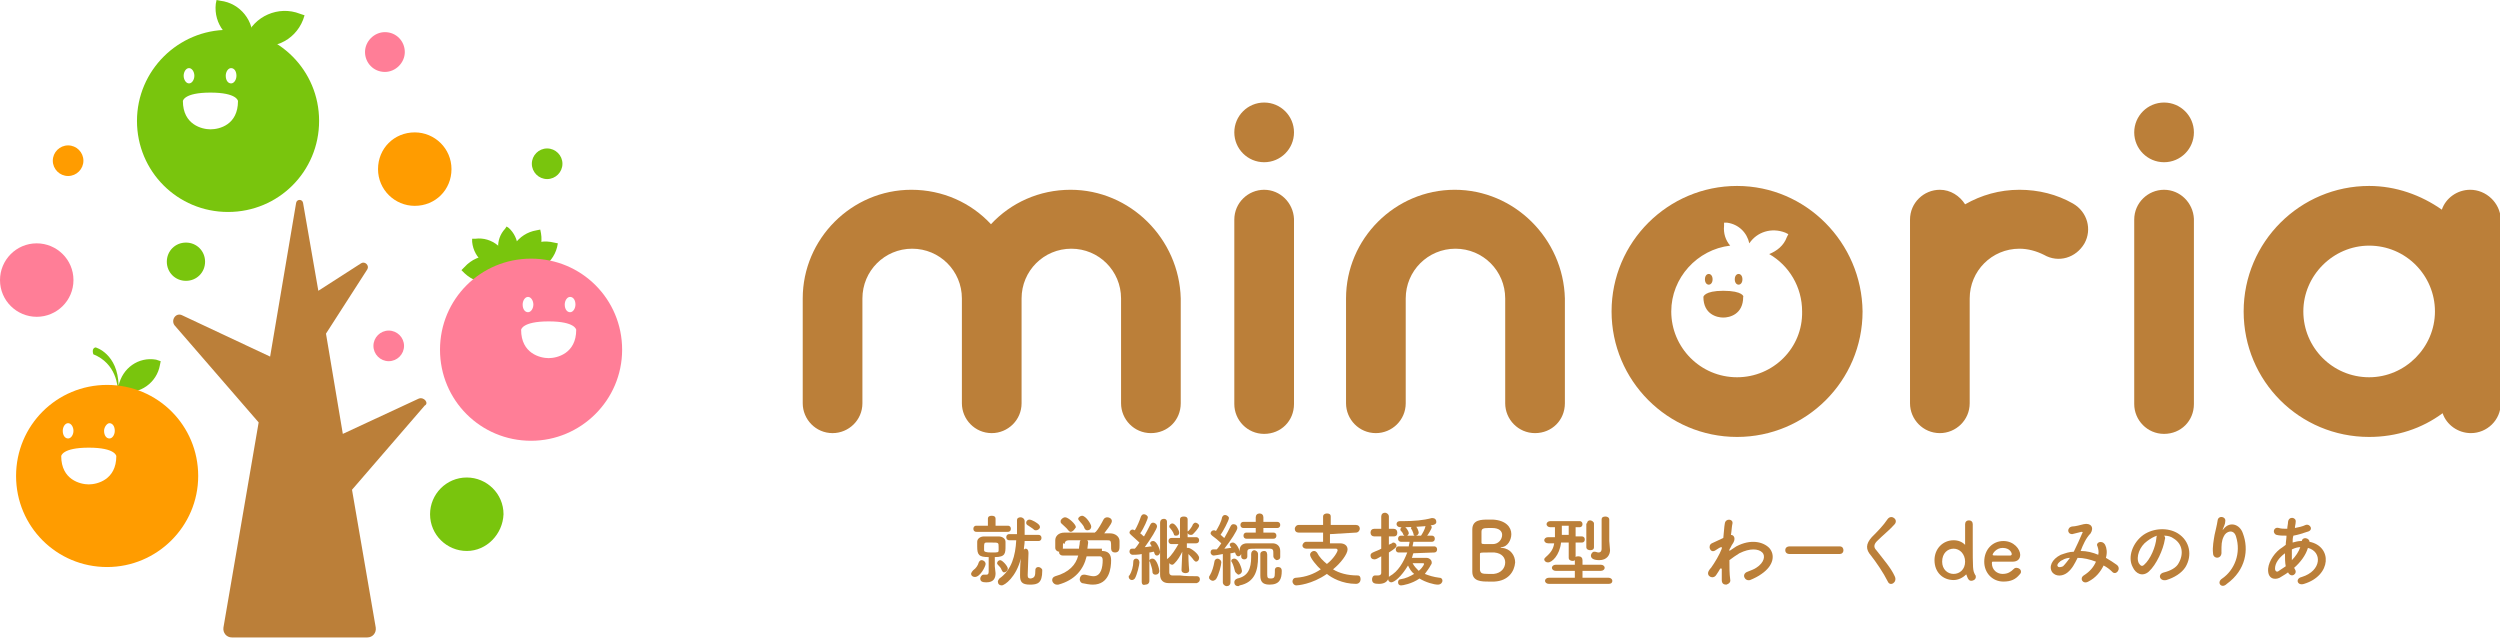 <?xml version="1.0" encoding="UTF-8"?>
<svg xmlns="http://www.w3.org/2000/svg" viewBox="0 0 326.7 83.5">
  <path d="m139.9 24.8c-4.1 0-7.8 1.7-10.4 4.5-2.6-2.8-6.3-4.5-10.4-4.5-7.8 0-14.2 6.4-14.2 14.2v13.7c0 2.1 1.7 3.9 3.9 3.9 2.1 0 3.9-1.7 3.9-3.9v-13.7c0-3.6 2.9-6.5 6.5-6.5s6.5 2.9 6.5 6.5v13.7c0 2.1 1.7 3.9 3.9 3.9 2.1 0 3.9-1.7 3.9-3.9v-13.7c0-3.6 2.9-6.5 6.5-6.5s6.5 2.9 6.5 6.5v13.7c0 2.1 1.7 3.9 3.9 3.9s3.9-1.7 3.9-3.9v-13.7c-.2-7.8-6.6-14.2-14.4-14.2z" fill="#bb7f39"></path>
  <path d="m190.1 24.8c-7.8 0-14.2 6.4-14.2 14.2v13.7c0 2.1 1.7 3.9 3.9 3.9 2.1 0 3.9-1.7 3.9-3.9v-13.7c0-3.6 2.9-6.5 6.5-6.5s6.5 2.9 6.5 6.5v13.7c0 2.1 1.7 3.9 3.9 3.9s3.9-1.7 3.9-3.9v-13.7c-.2-7.8-6.6-14.2-14.4-14.2z" fill="#bb7f39"></path>
  <path d="m270.9 26.6c-2.1-1.2-4.5-1.8-7-1.8-2.6 0-5 .7-7.1 1.9-.7-1.1-1.9-1.9-3.3-1.9-2.1 0-3.9 1.7-3.9 3.9v10.3 13.7c0 2.1 1.7 3.9 3.9 3.9 2.1 0 3.9-1.7 3.9-3.9v-13.7c0-3.6 2.9-6.5 6.5-6.5 1.1 0 2.2.3 3.2.8 1.9 1.1 4.2.4 5.3-1.5 1-1.8.4-4.1-1.5-5.2z" fill="#bb7f39"></path>
  <path d="m165.2 24.8c-2.1 0-3.9 1.7-3.9 3.9v24.1c0 2.1 1.7 3.9 3.9 3.9s3.9-1.7 3.9-3.9v-24.2c-.1-2.1-1.8-3.8-3.9-3.8z" fill="#bb7f39"></path>
  <ellipse cx="165.2" cy="17.3" fill="#bb7f39" rx="3.9" ry="3.9"></ellipse>
  <path d="m282.8 24.8c-2.1 0-3.9 1.7-3.9 3.9v24.1c0 2.1 1.7 3.9 3.9 3.9s3.9-1.7 3.9-3.9v-24.2c-.1-2.1-1.8-3.8-3.9-3.8z" fill="#bb7f39"></path>
  <path d="m322.8 24.8c-1.7 0-3.2 1.1-3.7 2.6-2.7-1.9-6-3.1-9.5-3.1-9 0-16.4 7.3-16.4 16.4s7.3 16.4 16.4 16.4c3.6 0 6.9-1.1 9.6-3.1.5 1.5 2 2.6 3.7 2.6 2.1 0 3.9-1.7 3.9-3.9v-24.1c-.1-2.1-1.9-3.8-4-3.8zm-13.2 24.5c-4.8 0-8.6-3.9-8.6-8.6s3.9-8.6 8.6-8.6c4.8 0 8.6 3.9 8.6 8.6s-3.9 8.6-8.6 8.6z" fill="#bb7f39"></path>
  <ellipse cx="282.8" cy="17.3" fill="#bb7f39" rx="3.9" ry="3.9"></ellipse>
  <path d="m227 24.3c-9 0-16.4 7.3-16.4 16.4 0 9 7.3 16.4 16.4 16.4 9 0 16.4-7.3 16.4-16.4-.1-9-7.4-16.4-16.4-16.4zm0 25c-4.8 0-8.6-3.9-8.6-8.6 0-4.4 3.4-8.1 7.7-8.6-.6-.7-.9-1.6-.8-2.6v-.4h.4c1.5.2 2.6 1.3 2.9 2.7 1-1.5 2.9-2.1 4.7-1.4l.4.2-.2.4c-.4 1.1-1.3 1.8-2.3 2.2 2.6 1.5 4.3 4.3 4.3 7.5.1 4.8-3.8 8.6-8.5 8.6z" fill="#bb7f39"></path>
  <ellipse cx="223.3" cy="36.5" fill="#bb7f39" rx=".5" ry=".7"></ellipse>
  <ellipse cx="227.2" cy="36.5" fill="#bb7f39" rx=".5" ry=".7"></ellipse>
  <path d="m225.2 38c-2.5 0-2.6.8-2.6.8 0 2.3 1.8 2.7 2.6 2.7s2.6-.4 2.6-2.7c.1 0 0-.8-2.6-.8z" fill="#bb7f39"></path>
  <path d="m54.7 52.1-9.9 4.6-2.2-13.1 5.4-8.4c.3-.5-.3-1.1-.8-.8l-5.6 3.6-2-11.5c-.1-.5-.8-.5-.9 0l-3.4 20.1-11.5-5.4c-.8-.4-1.5.6-1 1.3l11 12.7-4.6 26.8c-.1.7.4 1.3 1.1 1.3h17.7c.7 0 1.2-.6 1.1-1.3l-3.1-18 9.5-11c.6-.3-.1-1.2-.8-.9z" fill="#bb7f39"></path>
  <path d="m24.3 36.7c-1.4 0-2.5-1.1-2.5-2.5s1.1-2.5 2.5-2.5 2.5 1.1 2.5 2.5-1.1 2.5-2.5 2.5z" fill="#79c50d"></path>
  <path d="m50.3 9.4c-1.5 0-2.6-1.2-2.6-2.6s1.2-2.6 2.6-2.6c1.5 0 2.6 1.2 2.6 2.6s-1.2 2.6-2.6 2.6z" fill="#ff7e97"></path>
  <path d="m4.8 41.4c-2.6 0-4.8-2.1-4.8-4.8 0-2.6 2.1-4.8 4.8-4.8 2.6 0 4.8 2.1 4.8 4.8s-2.2 4.8-4.8 4.8z" fill="#ff7e97"></path>
  <path d="m54.2 26.9c-2.6 0-4.8-2.1-4.8-4.8s2.1-4.8 4.8-4.8c2.6 0 4.8 2.1 4.8 4.8s-2.1 4.8-4.8 4.8z" fill="#ff9c00"></path>
  <path d="m61 72c-2.6 0-4.8-2.1-4.8-4.8 0-2.6 2.1-4.8 4.8-4.8 2.6 0 4.8 2.1 4.8 4.8-.1 2.6-2.2 4.8-4.8 4.8z" fill="#79c50d"></path>
  <path d="m8.9 23c-1.1 0-2-.9-2-2s.9-2 2-2 2 .9 2 2-.9 2-2 2z" fill="#ff9c00"></path>
  <path d="m50.8 47.2c-1.1 0-2-.9-2-2s.9-2 2-2 2 .9 2 2-.9 2-2 2z" fill="#ff7e97"></path>
  <path d="m71.5 23.4c-1.1 0-2-.9-2-2s.9-2 2-2 2 .9 2 2-.9 2-2 2z" fill="#79c50d"></path>
  <path d="m39.6 2.6.2-.6-.6-.2c-2.8-1.1-6 .3-7.1 3.1l-.1.5.6.2c2.8 1.2 5.9-.2 7-3z" fill="#79c50d"></path>
  <path d="m28.2.5.1-.5.5.1c2.6.3 4.5 2.7 4.2 5.3l-.1.5-.5-.1c-2.7-.3-4.5-2.7-4.2-5.3z" fill="#79c50d"></path>
  <path d="m29.8 27.7c-6.6 0-11.9-5.3-11.9-11.9s5.4-11.9 11.9-11.9c6.6 0 11.9 5.3 11.9 11.9s-5.3 11.9-11.9 11.9zm-5.1-18.8c-.4 0-.7.5-.7 1s.3 1 .7 1 .7-.5.7-1-.3-1-.7-1zm4.8 1c0 .6.3 1 .7 1s.7-.5.7-1c0-.6-.3-1-.7-1s-.7.5-.7 1zm-2 2.2c-3.5 0-3.6 1.1-3.6 1.1 0 3.1 2.5 3.7 3.6 3.7 1.2 0 3.6-.6 3.6-3.7 0 0-.1-1.1-3.6-1.1z" fill="#79c50d"></path>
  <path d="m20.4 47c-2.3-.4-4.4 1.1-4.9 3.4-.1-4.2-3-5-3-5-.6.1-.3.9-.3.9 3 1.2 3.2 4.2 3.2 4.8h.1l.4.1c2.4.4 4.6-1.2 5-3.5l.1-.5z" fill="#79c50d"></path>
  <path d="m14 74.1c-6.6 0-11.9-5.3-11.9-11.9s5.3-11.9 11.9-11.9 11.9 5.3 11.9 11.9-5.4 11.9-11.9 11.9zm-5.1-18.8c-.4 0-.7.5-.7 1 0 .6.3 1 .7 1s.7-.5.7-1-.3-1-.7-1zm4.7 1c0 .6.3 1 .7 1s.7-.5.7-1c0-.6-.3-1-.7-1-.3 0-.7.5-.7 1zm-2 2.2c-3.5 0-3.6 1.1-3.6 1.1 0 3.1 2.5 3.7 3.6 3.7s3.6-.6 3.6-3.7c0 0-.1-1.1-3.6-1.1z" fill="#ff9c00"></path>
  <path d="m72.8 32.3.1-.5-.5-.1c-2.4-.6-4.8.8-5.4 3.2l-.1.5.5.1c2.3.6 4.8-.8 5.4-3.2z" fill="#79c50d"></path>
  <path d="m70.7 30.5-.1-.5-.5.1c-2.4.4-4 2.7-3.6 5.1l.1.5.5-.1c2.4-.4 4-2.7 3.6-5.1z" fill="#79c50d"></path>
  <path d="m66.1 35.2h.4v-.4c-.2-2.2-2.2-3.9-4.4-3.6h-.4v.4c.2 2.2 2.2 3.8 4.4 3.6z" fill="#79c50d"></path>
  <path d="m66.3 34.8.3.2.2-.3c1.3-1.4 1.1-3.6-.3-4.9l-.3-.2-.2.3c-1.3 1.4-1.2 3.6.3 4.9z" fill="#79c50d"></path>
  <path d="m67.5 35.5.4-.4-.4-.4c-1.9-1.8-5-1.8-6.8.2l-.4.4.4.4c1.9 1.8 4.9 1.7 6.8-.2z" fill="#79c50d"></path>
  <path d="m69.4 57.6c-6.6 0-11.9-5.3-11.9-11.9s5.3-11.9 11.9-11.9 11.9 5.3 11.9 11.9-5.4 11.9-11.9 11.9zm4.4-17.8c0 .6.3 1 .7 1s.7-.5.7-1c0-.6-.3-1-.7-1s-.7.5-.7 1zm-4.8-1c-.4 0-.7.5-.7 1 0 .6.3 1 .7 1s.7-.5.7-1-.3-1-.7-1zm-.9 4.3c0 3.1 2.5 3.7 3.6 3.7s3.6-.6 3.6-3.7c0 0-.1-1.1-3.6-1.1s-3.6 1.1-3.6 1.1z" fill="#ff7e97"></path>
  <g fill="#bb7f39">
    <path d="m126.9 75c0-.1.1-.3.3-.5.3-.2.6-.6.7-1 .1-.2.2-.3.4-.3s.5.2.5.5-.7 1.7-1.4 1.7c-.3 0-.5-.2-.5-.4zm.7-5.5c-.3 0-.4-.2-.4-.4s.1-.4.4-.4h1.5v-.9c0-.3.2-.4.5-.4s.5.1.5.4v.9h1.6c.3 0 .4.2.4.4s-.1.4-.4.4zm2.5 5.4c0 .6-.2 1.2-1.2 1.2-.5 0-.8-.1-.8-.5 0-.2.2-.5.4-.5h.1.3c.2 0 .3-.1.3-.4v-1.9c-1.3 0-1.5-.3-1.5-1.4 0-.2 0-.4 0-.6 0-.4.4-.7.9-.7h1s.6 0 .9 0c.5 0 .9.3.9.7v.5c0 1 0 1.5-1.4 1.5v1.2zm.4-3.4c0-.6 0-.6-.9-.6-.2 0-.4 0-.7 0s-.3.2-.3.6v.4c0 .2.2.3 1 .3s.9 0 .9-.3c0-.2 0-.3 0-.4zm.4 3c-.1-.3-.3-.5-.5-.7-.1-.1-.1-.2-.1-.2 0-.2.2-.4.4-.4.3 0 1 .8 1 1.1s-.3.5-.5.5c-.1 0-.2-.1-.3-.3zm4.4 0c0-.3.2-.4.4-.4s.5.2.5.4v.1c0 1.6-.6 1.8-1.6 1.8-1.1 0-1.3-.4-1.3-1.2 0-.3 0-1.4.1-2.2-.6 2.4-2.1 3.5-2.5 3.5-.3 0-.5-.2-.5-.5 0-.1.1-.3.2-.4 1.6-1.1 2.1-3 2.2-5h-.9c-.3 0-.4-.2-.4-.4s.1-.4.4-.4h1c0-.6 0-1.2 0-1.8 0-.3.2-.4.5-.4.2 0 .5.2.5.5v.9.9h1.8c.3 0 .4.2.4.4s-.1.4-.4.4h-1.8c0 .4-.1.8-.1 1.1.1 0 .1-.1.2-.1.2 0 .4.1.4.6 0 .6-.1 2.2-.1 2.8v.1c0 .3.1.4.4.4.5-.1.6-.3.6-1.1zm.1-5.2c-.1 0-.2 0-.3-.1-.2-.2-.6-.4-.7-.5-.2-.1-.3-.2-.3-.4s.2-.4.4-.4c.4 0 1.1.5 1.2.6s.2.2.2.4-.3.4-.5.4z"></path>
    <path d="m144 72c.8 0 1.2.4 1.2 1.2 0 1-.2 3.2-2.4 3.2-.4 0-.9-.1-1.4-.2-.2-.1-.3-.3-.3-.5 0-.3.2-.6.5-.6h.2c.5.1.8.2 1.1.2 1 0 1.2-1.2 1.2-2.1 0-.3-.1-.5-.4-.5-.3 0-1 0-1.7 0-.4 1.7-1.5 3.1-3.7 3.7-.1 0-.1 0-.2 0-.3 0-.6-.3-.6-.6 0-.2.1-.4.4-.5 1.8-.5 2.7-1.5 3-2.7-.8 0-1.6 0-2 0-.3 0-.5-.2-.5-.4s.2-.4.5-.5h2.1c0-.3.1-.5.1-.8s.3-.5.5-.5c.3 0 .6.2.6.5 0 .1-.1.7-.1.8h1.9zm-5.1-.4c0 .3-.3.5-.5.5s-.5-.2-.5-.5c0-.1 0-.3 0-.5s0-.4 0-.5c0-.5.4-1 1.2-1h2.9 1.1s0-.1.1-.1c.3-.3.8-1.2 1-1.6.1-.2.3-.3.5-.3.3 0 .6.2.6.5 0 .4-.9 1.4-1 1.6h.8c.6 0 1.2.4 1.2 1v.6c0 .4 0 .9-.6.9-.3 0-.5-.2-.5-.5 0-1.1 0-1.1-.6-1.1-.8 0-1.8 0-2.7 0-.8 0-1.5 0-2.1 0s-.6.2-.7.5c-.2-.2-.2-.2-.2.5zm1-2.1c-.1 0-.2-.1-.3-.2-.2-.3-.6-.6-.9-.9-.1-.1-.1-.2-.1-.3 0-.2.3-.5.6-.5.4 0 1.4.9 1.4 1.3-.2.3-.4.6-.7.6zm2.2-.2c-.2 0-.3-.1-.4-.3-.1-.4-.5-.7-.7-1-.1-.1-.1-.2-.1-.2 0-.2.3-.4.5-.4.5 0 1.2 1.1 1.2 1.4s-.2.5-.5.5z"></path>
    <path d="m147.9 75.8c-.2 0-.4-.2-.4-.4 0-.1 0-.2.1-.2.3-.5.5-1.2.5-1.8 0-.3.2-.4.4-.4s.4.2.4.5-.3 1.6-.6 2.1c-.1.1-.2.2-.4.2zm1.3.2v-3.6c-.4.1-1.1.1-1.2.1-.2 0-.4-.2-.4-.4s.1-.4.3-.4h.4c.2-.2.4-.5.6-.8-.3-.3-.9-.8-1.1-1-.1-.1-.2-.2-.2-.3 0-.2.2-.4.4-.4 0 0 .1 0 .3.1.3-.5.6-1.2.8-1.8.1-.2.2-.3.4-.3s.5.2.5.4-.5 1.4-1 2.1c.2.1.3.3.5.4.3-.5.6-1.1.8-1.5.1-.2.2-.3.4-.3s.5.2.5.5-.8 1.6-1.6 2.7c.3 0 .6-.1.9-.1 0-.1-.1-.1-.1-.2-.1-.1-.1-.2-.1-.2 0-.2.2-.3.4-.3.5 0 .9 1.2.9 1.4 0 .3-.2.5-.4.5s-.3-.1-.4-.5c-.2 0-.4.1-.6.1v3.7c0 .3-.2.5-.5.5-.3.1-.5 0-.5-.4zm1.4-1.3c0-.4-.2-.8-.3-1.2 0-.1-.1-.1-.1-.2 0-.2.2-.3.4-.3.6 0 .9 1.4.9 1.6 0 .3-.2.5-.5.5-.2 0-.4-.1-.4-.4zm5.8.6c.3 0 .4.2.4.4s-.1.4-.4.5c-.3 0-.9 0-1.5 0-.9 0-1.8 0-2.2 0-.7 0-1.1-.4-1.1-1.1 0-.5 0-1.9 0-3.4 0-1.4 0-2.9 0-3.4 0-.3.2-.5.5-.5.2 0 .4.1.4.4v4.9s0-.1.1-.1c.5-.4 1-1.2 1.4-1.9h-.9c-.3 0-.4-.2-.4-.4s.1-.4.4-.4h1.1v-2.4c0-.3.2-.4.5-.4s.5.1.5.4v1.6s0-.1.1-.1c.2-.2.5-.6.6-.9.1-.1.2-.2.3-.2.2 0 .5.2.5.4 0 .3-.7 1-.8 1.1s-.2.1-.3.1c-.2 0-.4-.1-.4-.3v.6h1.1c.3 0 .4.2.4.4s-.1.4-.4.4h-1.2v.6h.2c.3 0 1.4.8 1.4 1.3 0 .3-.2.5-.4.5-.1 0-.2-.1-.3-.2-.2-.3-.5-.6-.7-.8 0 1.2.1 2.1.1 2.1 0 .3-.2.4-.5.4-.2 0-.5-.1-.5-.4l.1-2.4c-.3.6-.6 1.1-1 1.5-.1.1-.2.2-.3.2-.2 0-.3-.1-.4-.2v1.2c0 .2.1.4.4.4h1c.6.1 1.7.1 2.2.1zm-3-5.5c-.1-.3-.4-.7-.5-.8s-.1-.1-.1-.2c0-.2.2-.4.4-.4.4 0 .9.9.9 1.2s-.2.4-.4.4c-.1 0-.3 0-.3-.2z"></path>
    <path d="m158.5 75.9c-.2 0-.5-.2-.5-.4 0-.1 0-.2.1-.3.3-.5.5-1.2.6-1.8 0-.2.2-.4.4-.4s.5.2.5.5-.3 1.6-.7 2.2c-.1.1-.3.2-.4.2zm7.9-3.2c0-.1 0-.2 0-.3 0-.5 0-.7-.5-.7-.4 0-1 0-1.5 0-1.3 0-1.4 0-1.4.5v.5c0 .3-.2.4-.4.4s-.4-.1-.4-.4v-.3c-.1.2-.2.3-.4.3-.1 0-.3-.1-.4-.5-.2 0-.3.1-.6.1v3.8c0 .3-.2.5-.5.5-.2 0-.5-.2-.5-.5v-3.7c-.5.1-1.1.2-1.2.2-.2 0-.4-.2-.4-.4s.1-.4.3-.4h.5c.2-.2.4-.5.6-.8-.3-.3-.9-.8-1.2-1-.1-.1-.2-.2-.2-.3 0-.2.2-.4.4-.4.1 0 .2 0 .3.1.3-.5.7-1.2.8-1.8.1-.2.2-.3.4-.3s.5.2.5.4c0 .3-.8 1.8-1.1 2.2.2.1.3.3.5.4.3-.5.6-1.1.8-1.5.1-.2.2-.3.4-.3.3 0 .5.2.5.5s-.9 1.7-1.7 2.7c.3 0 .6-.1.9-.1 0-.1-.1-.1-.1-.2-.1-.1-.1-.2-.1-.2 0-.2.2-.3.4-.3.5 0 .9 1 .9 1.2v-.2c0-.5.3-.9 1-.9h1.9 1.4c.5 0 1 .3 1 1v.4.4c0 .3-.3.4-.5.4-.2-.1-.4-.3-.4-.5zm-5 2c-.1-.4-.2-.8-.4-1.2-.1-.1-.1-.2-.1-.2 0-.2.2-.3.4-.3.6 0 1 1.4 1 1.6 0 .3-.3.5-.5.5-.1-.1-.3-.2-.4-.4zm.4 1.9c-.3 0-.5-.2-.5-.5 0-.2.1-.4.4-.5 1.4-.3 1.8-1.3 1.8-2.8 0-.1 0-.2 0-.4 0-.3.2-.5.4-.5s.5.2.5.5v.4c0 1.7-.4 3.3-2.4 3.7-.1.1-.2.1-.2.1zm1.1-6.2c-.3 0-.4-.2-.4-.4s.1-.4.4-.4h1.2v-.6h-1.6c-.3 0-.4-.2-.4-.4s.1-.4.4-.4h1.6v-.6c0-.3.2-.5.5-.5s.5.2.5.5v.6h1.8c.3 0 .4.2.4.4s-.1.4-.4.4h-1.8v.6h1.3c.3 0 .4.2.4.4s-.1.4-.4.4zm3.7 4.1c0-.3.2-.4.4-.4.1 0 .5 0 .5.5 0 1.1-.3 1.8-1.6 1.8-1 0-1.2-.5-1.2-1.2 0-.4 0-2.5 0-2.8s.3-.4.5-.4c.4 0 .4.4.4.6v2.5c0 .4.1.5.4.5.5 0 .6-.1.6-.8 0-.2 0-.2 0-.3z"></path>
    <path d="m173.8 69.8v1.2h1.3c.6 0 1 .3 1 .8 0 .6-.9 1.8-1.9 2.6.8.5 1.9.8 3.2.8.3 0 .4.2.4.5s-.2.6-.6.6c-1.8 0-3.2-.8-3.8-1.3-2 1.4-3.9 1.5-4 1.5-.3 0-.5-.3-.5-.5s.1-.5.5-.5c1.3-.1 2.3-.5 3.2-1.1-.5-.4-1.4-1.5-1.4-1.9 0-.3.3-.5.5-.5s.3.1.4.2c.3.6.8 1.1 1.3 1.5.9-.7 1.4-1.6 1.4-1.8 0-.1-.1-.2-.2-.2-.3 0-.7 0-1.1 0-.9 0-1.9 0-2.8 0-.3 0-.5-.2-.5-.4s.2-.5.5-.5h2.2v-1.2h-3.2c-.3 0-.5-.2-.5-.5 0-.2.2-.5.5-.5h3.2v-1.1c0-.3.3-.4.5-.4.3 0 .5.1.5.4v1.1h3.3c.3 0 .5.2.5.5 0 .2-.2.5-.5.5z"></path>
    <path d="m184.7 72.3c-.1.2-.1.4-.2.6h1.9c.4 0 .7.3.7.6 0 .1 0 .2-.1.3-.2.4-.5.8-.8 1.2.5.2 1.1.4 1.9.5.3 0 .4.2.4.4s-.2.5-.6.5c-.5 0-1.6-.3-2.4-.8-1 .7-2.2.9-2.4.9-.3 0-.4-.2-.4-.4s.1-.4.3-.4c.7-.1 1.3-.4 1.8-.7-.4-.3-.6-.7-.8-1.1-.9 1.5-1.8 2.2-2.2 2.2-.2 0-.4-.2-.4-.4-.2.4-.6.6-1.2.6s-.9-.1-.9-.6c0-.2.1-.5.4-.5h.1.3c.2 0 .4-.1.4-.3v-2.2c-.5.3-.7.4-.9.4-.3 0-.5-.2-.5-.5 0-.2.1-.3.3-.4.4-.2.8-.3 1.1-.5v-1.6h-.9c-.3 0-.5-.2-.5-.5s.2-.5.5-.5h.9v-1.6c0-.3.2-.5.5-.5.2 0 .5.2.5.5v1.6h.6c.3 0 .5.2.5.5s-.1.5-.5.5h-.6v1.1c.1-.1.2-.1.4-.2.1-.1.1-.1.2-.1.2 0 .4.2.4.4s-.2.4-1 .9v1.4 1.5.3s.1-.1.1-.1c1.1-.6 1.8-1.8 2.3-3.1h-1.1c-.3 0-.4-.2-.4-.4s.1-.4.4-.4h1.3c0-.2.1-.4.1-.6h-1.1c-.3 0-.4-.2-.4-.4s.1-.4.4-.4h.4s0-.1-.1-.1c-.1-.3-.2-.4-.3-.5s-.1-.1-.1-.2c0-.2.2-.4.4-.4.3 0 .7.6.7.9 0 .1-.1.2-.2.3h1c-.1 0-.2-.1-.2-.3-.1-.3-.2-.5-.3-.6 0-.1 0-.1 0-.1 0-.2.2-.3.4-.3.4 0 .6.8.6.9 0 .2-.2.4-.4.4h.7c.2-.3.5-.8.6-1.3.1-.2.2-.2.3-.2.2 0 .5.2.5.4s-.5 1-.6 1.1h.6c.3 0 .4.2.4.4s-.1.4-.4.4h-2.4c0 .2-.1.4-.1.6h2.8c.3 0 .4.2.4.4s-.1.4-.4.4zm-1.7-3.4c-.3 0-.5-.2-.5-.4s.1-.4.5-.4h.5c1.2 0 2.5-.1 3.6-.4h.1c.3 0 .5.2.5.5 0 .2-.1.3-.4.4-1.4.3-3.9.3-4.3.3zm3.1 4.8c0-.1-.1-.1-.2-.1s-.8 0-1.3 0c.2.4.5.7.8 1 .6-.5.7-.9.7-.9z"></path>
    <path d="m195.3 76c-.1 0-.4 0-.7 0-1 0-2.2 0-2.2-1.3 0-.4 0-1.2 0-2.1 0-1.3 0-2.7 0-3.4 0-1.3 1.2-1.3 2.1-1.3h.6c1.7.1 2.4 1 2.4 1.9 0 .8-.5 1.6-1.2 1.7-.1 0-.2 0-.2.1h.2c1.1.1 1.7 1 1.7 1.9-.1 1.2-.9 2.4-2.7 2.5zm1.4-2.5c0-.6-.4-1.2-1.4-1.3-.3 0-.5 0-.8 0-1 0-1.1 0-1.1.2v2.1c.1.4.2.5 1.1.5h.7c1-.1 1.5-.8 1.5-1.5zm-2.2-4.5c-.7 0-.9.1-.9.5v1.4c0 .2.1.2.8.2h.7c.7 0 1.2-.6 1.2-1.2 0-.5-.4-.9-1.3-.9 0 0-.3 0-.5 0z"></path>
    <path d="m202.4 76.3c-.3 0-.5-.2-.5-.4s.2-.4.5-.4h3.4v-.9h-2.5c-.3 0-.5-.2-.5-.4s.2-.4.5-.4h2.5v-.6c-.1.1-.2.1-.3.1-.2 0-.5-.1-.5-.4v-2h-1c-.2 1.7-1.2 2.6-1.7 2.6-.3 0-.5-.2-.5-.4 0-.1.1-.2.2-.3.7-.6 1-1.1 1.1-1.8h-.8c-.3 0-.5-.2-.5-.4s.2-.4.5-.4h.9v-.3c0-.2 0-.3 0-.5s0-.3 0-.5h-.6c-.3 0-.5-.2-.5-.4s.2-.4.5-.4h3.8c.3 0 .4.2.4.4s-.1.4-.4.4h-.5v1.2h.8c.3 0 .4.2.4.4s-.1.4-.4.4h-.8v1.9c.1-.1.2-.1.4-.1.3 0 .5.2.5.5v.6h2.4c.3 0 .5.2.5.4s-.2.4-.5.4h-2.4v.9h3.4c.3 0 .5.2.5.4s-.1.4-.5.4zm2.6-7.6h-.9v1 .2h.9zm2.4-.3c0-.3.2-.4.4-.4s.5.2.5.4v3.1c0 .3-.2.4-.5.4-.2 0-.5-.1-.5-.4v-3.1zm3 3.5c0 .6-.4 1.3-1.4 1.3-.7 0-1.1-.2-1.1-.6 0-.2.2-.5.4-.5h.1c.2 0 .3.1.5.1s.4-.1.4-.5 0-2.2 0-3.2c0-.3 0-.5 0-.6 0-.3.2-.4.5-.4.2 0 .5.1.5.4v2.8z"></path>
    <path d="m224.8 74.3c-.1.2-.3.5-.5.8-.4.7-1.4.2-1-.5.1-.2.2-.3.3-.4.5-.7 1.1-1.7 1.4-2.5v-.2h-.1c-.3.1-.5.3-.7.4-.7.5-1.1-.6-.5-.9.4-.2.9-.4 1.5-.7.1-.8.1-1.4.2-1.9.1-.7 1.1-.6 1 0-.1.4-.1.9-.2 1.5.4 0 .7.5.2 1.2-.1.1-.2.4-.4.7v.2c.3-.2.6-.4.9-.6 1.9-1 3.5-.6 4.3.2.8.9.6 2.3-1 3.4-.4.3-1 .6-1.5.8-.7.2-1.2-.8-.3-1.1.5-.2.8-.3 1.1-.5 1.1-.7 1.2-1.6.8-2-.5-.5-1.6-.6-3 .1-.5.3-.9.6-1.3.9 0 .9 0 1.8.1 2.5.1.4-.2.6-.5.7-.3 0-.6-.1-.6-.6 0-.4 0-.9 0-1.5z"></path>
    <path d="m233.9 72.4c-.4 0-.6-.2-.6-.5s.2-.5.6-.5h6.5c.4 0 .5.3.5.5 0 .3-.2.5-.5.5z"></path>
    <path d="m246.7 76c-.6-1.2-1.5-2.5-2.2-3.4-.7-.8-.7-1.5.1-2.4.7-.7 1.5-1.5 2.1-2.4.5-.6 1.4.1.9.7s-1.6 1.5-2.3 2.2c-.4.4-.5.8-.1 1.2 1 1.3 1.9 2.3 2.4 3.4.4.8-.6 1.4-.9.7z"></path>
    <path d="m257.6 75.9c-.2 0-.4-.1-.6-.7v-.1s0 0-.1 0c-.4.4-1 .7-1.6.7-1.4 0-2.5-1-2.5-2.6 0-1.5 1.1-2.6 2.5-2.6.6 0 1.1.2 1.5.6 0-1.2 0-2.3 0-2.7 0-.3.2-.5.5-.5s.5.2.5.5v.1 2c0 3.9 0 3.9.3 4.5.1.1.1.2.1.3 0 .3-.3.5-.6.5zm-.8-2.5c0-1-.7-1.7-1.5-1.7s-1.5.6-1.5 1.7c0 1 .7 1.6 1.5 1.6s1.5-.6 1.5-1.6z"></path>
    <path d="m261.8 76c-1.4 0-2.5-1.1-2.5-2.6 0-1.6 1.1-2.7 2.5-2.7s2.2 1.1 2.2 1.8c0 .5-.3.9-1 .9-.3 0-.5 0-2.6 0-.1 0-.1.1-.1.2 0 .9.7 1.4 1.4 1.4s1.1-.3 1.4-.6c.1-.1.2-.2.4-.2.3 0 .6.2.6.5 0 .1 0 .2-.2.4-.5.6-1.1.9-2.1.9zm1.1-3.6c0-.1-.2-.8-1.2-.8-.8 0-1.3.7-1.3.9 0 .1.1.1 1.1.1h1.2c.1 0 .2-.1.2-.2z"></path>
    <path d="m271.9 72c.8 0 1.6.2 2.3.5.1-.4 0-.8-.1-1.1-.3-.5.6-.9 1-.2.2.4.3 1 .1 1.7.5.3 1 .6 1.4.9.7.5-.1 1.5-.6.9-.3-.3-.7-.6-1.1-.8-.4.8-1 1.6-2 2.1-.7.4-1.2-.4-.6-.8.8-.5 1.3-1.1 1.6-1.8-.8-.3-1.6-.5-2.4-.5-.4.8-.7 1.4-1.3 1.9s-1.5.6-2 0c-.5-.7-.1-1.7 1.1-2.3.6-.2 1.1-.4 1.7-.4.4-.8.8-1.7 1.1-2.4.1-.1.1-.2-.1-.2-.4.1-.8.2-1.2.3-.7 0-.7-.9 0-1 .4 0 1.1-.2 1.5-.3.9-.2 1.4.4.9 1.2-.6.6-1 1.5-1.3 2.3zm-2.4 1.2c-.3.1-.8.6-.6.8.1.2.5.1.7 0 .3-.3.6-.7.9-1.1-.3 0-.7.1-1 .3z"></path>
    <path d="m282.9 70.5c-.2 1.3-1.1 3.3-2.1 4.2-.8.7-1.7.3-2.1-.6-.7-1.3 0-3.2 1.4-4.2 1.3-.9 3.2-1 4.5-.2 1.6 1 1.9 2.9 1 4.4-.5.8-1.5 1.4-2.5 1.7-.9.2-1.2-.8-.3-1 .8-.2 1.6-.6 1.9-1.2.7-1.2.5-2.5-.6-3.2-.4-.3-.8-.4-1.3-.4.1.1.2.3.1.5zm-2.3.2c-1 .7-1.5 2.1-1.1 2.9.2.3.4.5.7.2.8-.7 1.5-2.3 1.6-3.5 0-.1 0-.2.1-.3-.4.1-.9.4-1.3.7z"></path>
    <path d="m290.4 75.6c1.6-1.1 2.5-3.3 1.8-5.5-.3-1-1.3-.7-1.6 0-.3.6-.3 1.1-.3 2 .1 1-1.1 1-1.1.2-.1-.8.1-1.8.2-2.4.1-.5.3-1.2.4-1.9s1.1-.5 1 .1c0 .4-.2.7-.3 1s0 .1.1 0c.8-1 2.1-.6 2.5.6.8 2.1.4 4.8-2.1 6.6-.7.7-1.4-.2-.6-.7z"></path>
    <path d="m299 74.8c-.4.3-.8.5-1.1.7-.6.3-1.6.2-1.5-1.2.1-1 .9-2.2 1.9-2.8.1-.1.3-.2.4-.3 0-.4.1-.8.1-1.2-.5 0-.9 0-1.3-.1-.6-.2-.4-1.1.3-.9.3.1.7.1 1.1.1 0-.3.1-.6.1-.9.1-.8 1.1-.6 1 0 0 .3-.1.5-.1.8.5-.1 1-.2 1.4-.4.6-.2 1.1.7.2.9-.6.2-1.2.4-1.8.5-.1.3-.1.6-.1.9.4-.1.7-.2 1.1-.2h.1c.1-.6 1-.4 1 .1 3 .6 2.9 4.4-.7 5.5-.9.3-1.2-.7-.3-.9 2.6-.8 2.7-3.3.8-3.8-.3 1-1 1.9-1.8 2.6 0 .1.1.1.1.2.4.6-.5 1.2-.9.4zm-.4-2.5c-.8.6-1.3 1.3-1.3 2 0 .4.3.5.5.3.3-.2.6-.4.9-.6-.1-.5-.1-1.1-.1-1.7zm2-.8c-.3 0-.7.1-1.1.3v1.4c.5-.5.9-1.1 1.1-1.7z"></path>
  </g>
</svg>
